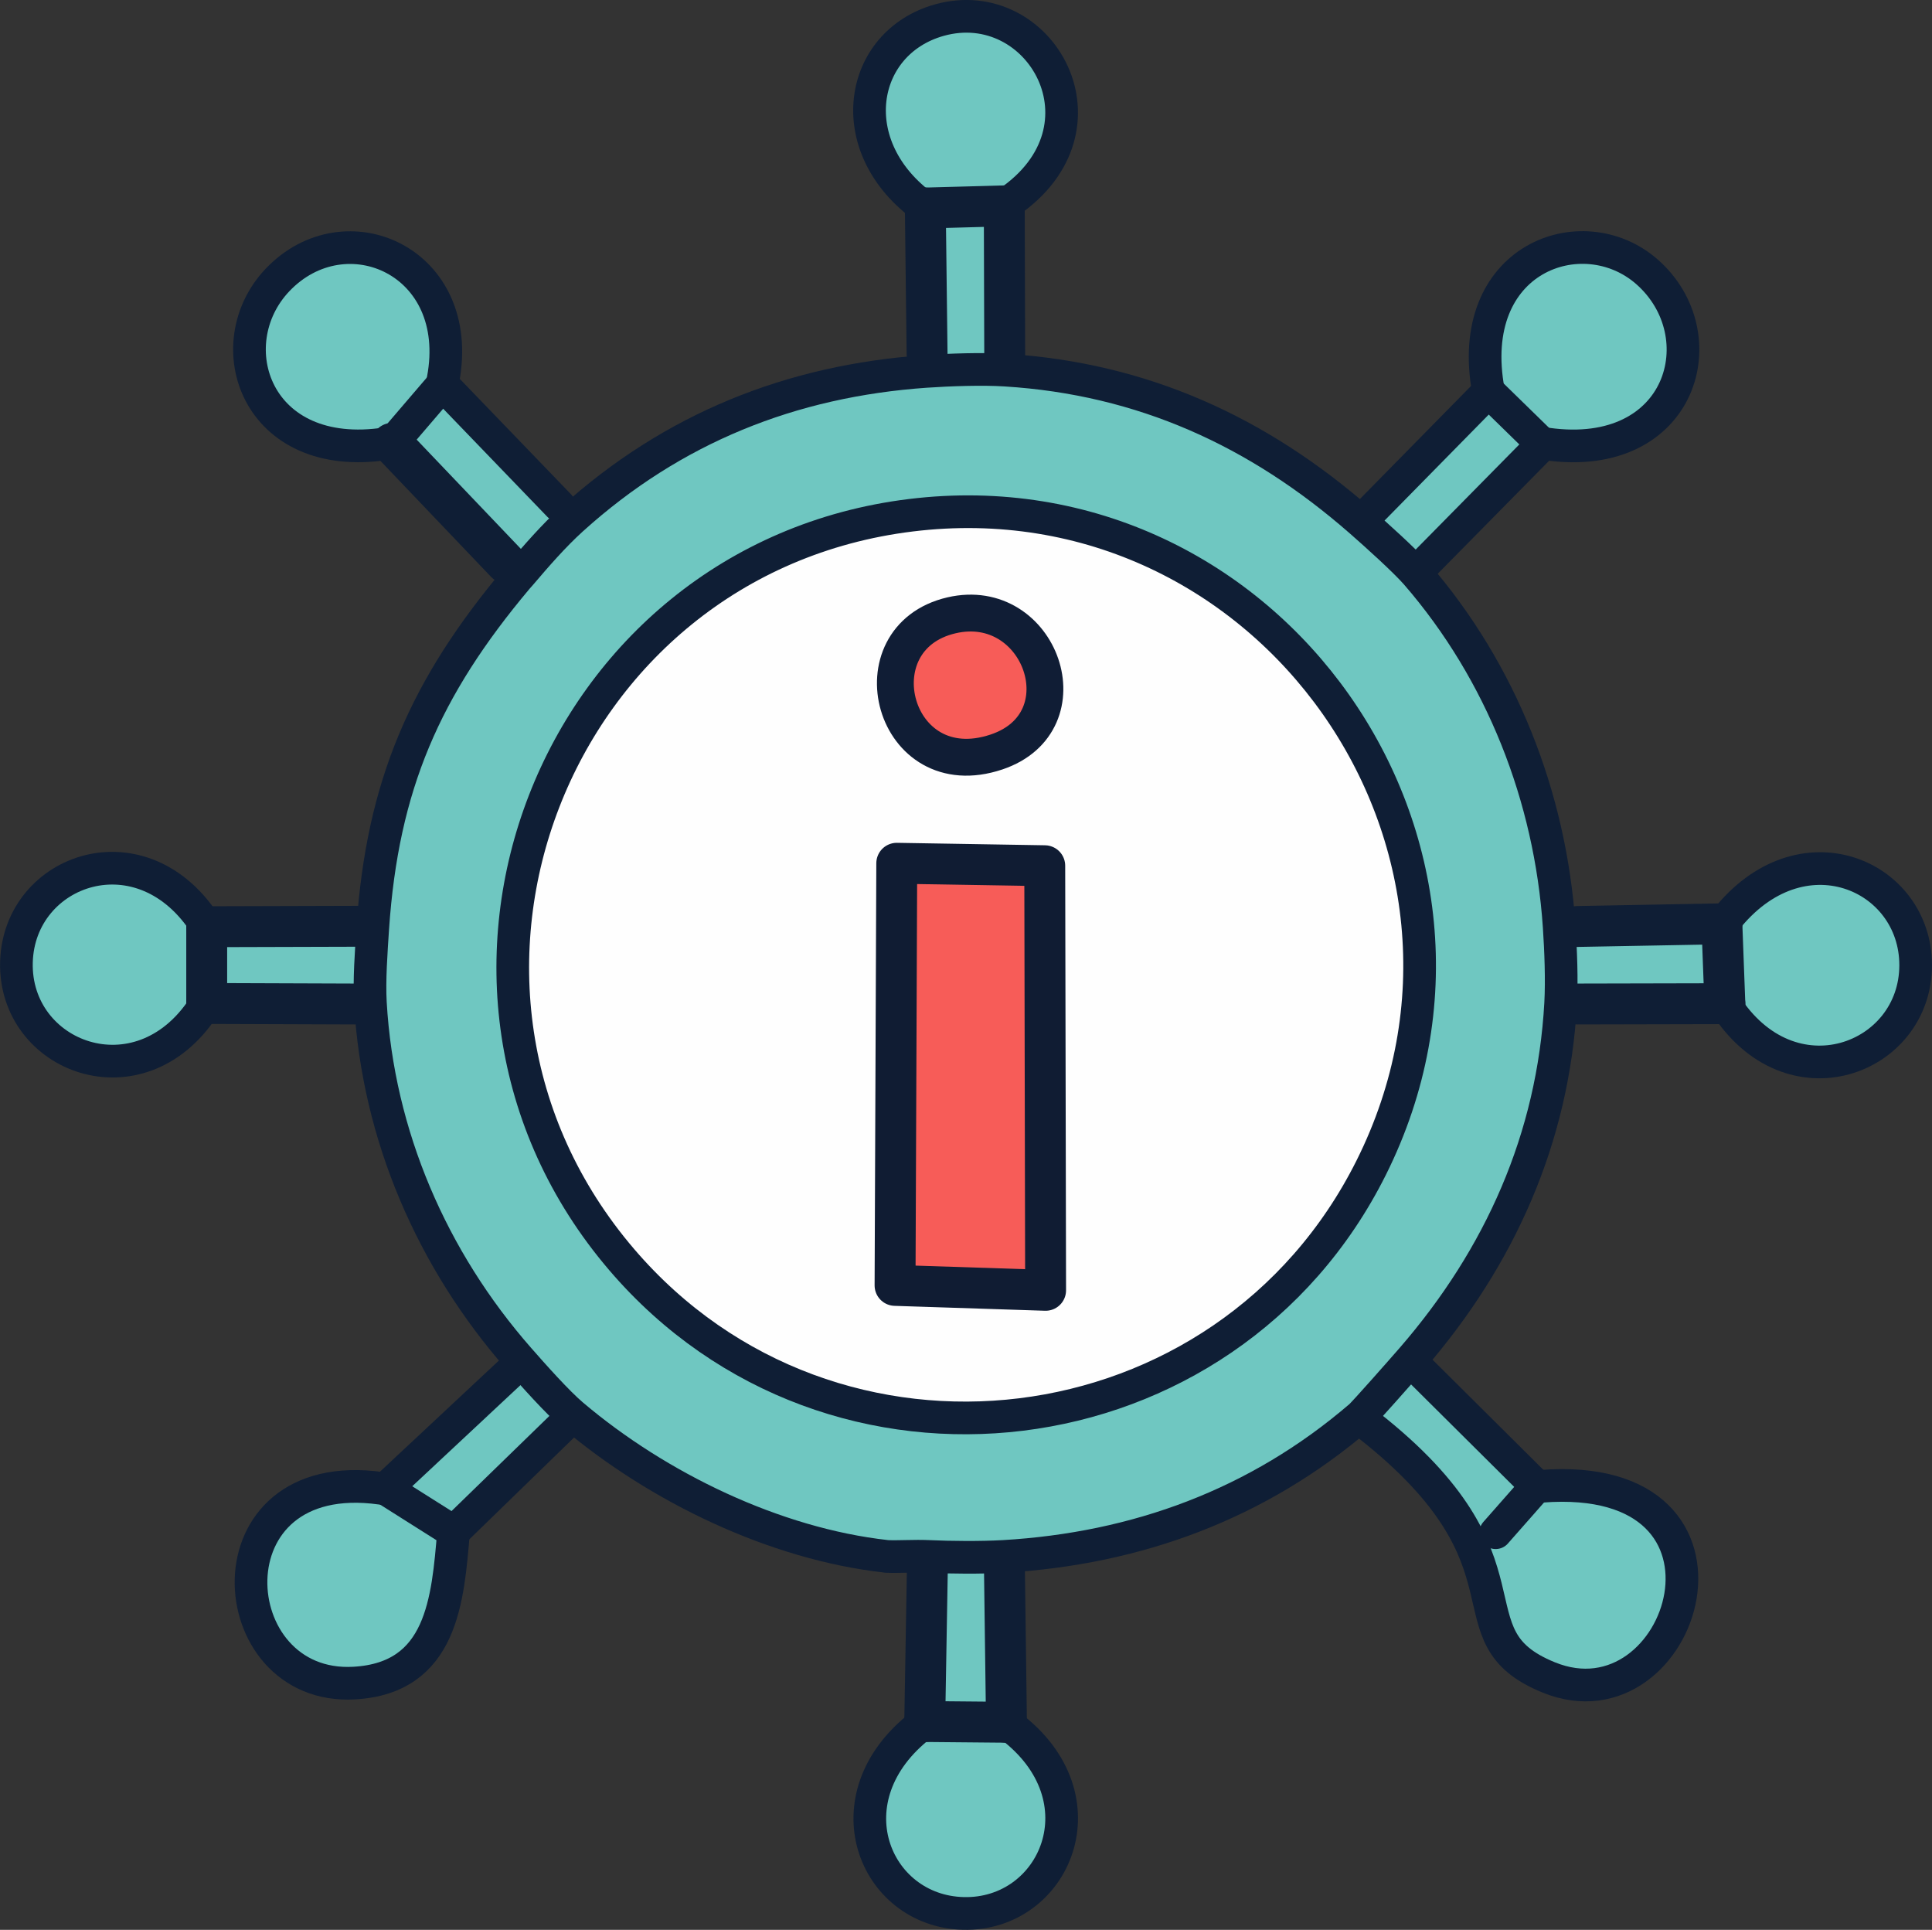 <?xml version="1.0" encoding="UTF-8"?>
<svg xmlns="http://www.w3.org/2000/svg" id="Layer_2" viewBox="0 0 180.95 180.72">
  <rect x="0" y="0" width="180.95" height="180.72" fill="#333333" stroke="none"/>
  <defs>
    <style>
      .cls-1, .cls-2 {
        stroke-width: 3.06px;
      }

      .cls-1, .cls-2, .cls-3 {
        stroke: #0f1e35;
      }

      .cls-1, .cls-2, .cls-3, .cls-4, .cls-5 {
        stroke-linecap: round;
        stroke-linejoin: round;
      }

      .cls-1, .cls-3 {
        fill: none;
      }

      .cls-2 {
        fill: #fefefe;
      }

      .cls-3, .cls-4 {
        stroke-width: 3.83px;
      }

      .cls-6 {
        fill: #6fc7c1;
      }

      .cls-4 {
        stroke: #101c33;
      }

      .cls-4, .cls-5 {
        fill: #f75c58;
      }

      .cls-5 {
        stroke: #101d35;
        stroke-width: 3.45px;
      }
    </style>
  </defs>
  <g id="Layer_1-2" data-name="Layer_1">
    <g>
      <g>
        <path class="cls-6" d="M88,1.89c9.45-2.64,16.72,10.1,6.43,17.09l-.36.31v.4s.04,13.43.04,13.43l.08,1.54c12.81.8,23.64,5.73,33.25,14.14l1.11-1.07,10.59-10.77.28-.28c-2.33-12.49,8.82-16.48,14.83-11.22,6.71,5.86,3.38,17.92-9.34,16.14l-.43.02-.27.28-10.68,10.82-.86,1.04c7.98,9.21,12.55,20.91,13.37,33l1.71.03,13.53-.25.33-.32c7.05-9,17.82-4.28,17.82,4.18,0,8.85-11.76,13.28-17.87,3.61h-.4s-13.42.03-13.42.03l-1.57-.07c-.7,12.62-5.69,23.77-13.91,33.25l.87,1.25,10.79,10.71h.46c21.14-1.62,13.36,23.08.68,17.91-9.72-3.96-.31-10.63-16.91-23.64l-.76-.81c-9.6,8.24-20.94,12.38-33.38,13.11l.09,1.53.17,13.62v.39s.33.32.33.32c9.02,6.78,4.21,17.8-4.37,17.58-8.35-.21-12.72-10.86-3.93-17.65l.32-.32.24-13.94.07-1.53c-1.3-.06-2.63.05-3.93,0h0c-10.42-1.16-21.36-6.45-29.36-13.22l-.85.93-10.01,9.72-.29.28c-.54,6.4-1.07,13.69-9.3,14.17-12.61.73-14-20.55,2.5-18.24l.43.04.29-.27,11.42-10.67.8-1.24c-8.15-9.28-13.21-20.95-13.92-33.34l-1.5.12-13.83-.05-.31.36c-6.02,9.16-17.76,4.67-17.51-4.24.24-8.74,11.86-12.85,17.82-3.31h.4s13.81-.05,13.81-.05l1.34.19c.91-13.41,4.9-22.52,13.51-32.77.1-.12.21-.23.31-.35-.1.12-.21.23-.31.35l-1.04-1.44-10.4-10.9-.27-.29h-.5c-12.29,1.9-15.92-9.33-10.23-15.31,6.34-6.67,17.6-1.79,15.51,9.33l-.06.45,10.93,11.35,1.19,1.28c9.45-8.54,20.54-12.97,33.16-13.85l.11-1.67-.16-13.24v-.39c-7.96-5.67-6.27-15.47,1.33-17.59Z"></path>
        <g>
          <path class="cls-2" d="M85.31,48.25c33.52-4.11,58.22,30.91,43.11,61.11-13.56,27.1-50.47,31.63-70.18,8.61-21.97-25.66-6.46-65.61,27.07-69.72Z"></path>
          <polygon class="cls-4" points="83.99 80.84 97.85 81.07 97.93 120.45 97.93 120.83 83.83 120.37 83.99 80.84"></polygon>
          <path class="cls-5" d="M89.12,57.62c8.34-1.93,12.56,10,4.21,12.8-9.73,3.26-13.33-10.68-4.21-12.8Z"></path>
        </g>
      </g>
      <g>
        <path class="cls-1" d="M82.99,145.74c-10.42-1.16-21.36-6.45-29.36-13.22-1.43-1.21-3.67-3.73-5.02-5.27-8.15-9.28-13.21-20.95-13.92-33.34-.12-2.11.08-4.83.22-6.98.91-13.41,4.9-22.52,13.51-32.77.1-.12.21-.23.31-.35,1.5-1.76,3.12-3.63,4.83-5.18,9.45-8.54,20.54-12.97,33.16-13.85,2.18-.15,5.33-.26,7.46-.12,12.81.8,23.64,5.73,33.25,14.14,1.44,1.26,4.13,3.68,5.23,4.94,7.98,9.21,12.55,20.91,13.37,33,.15,2.25.26,4.99.14,7.22-.7,12.62-5.69,23.77-13.91,33.25-1.07,1.23-4.46,5.07-4.87,5.43-9.6,8.24-20.94,12.38-33.38,13.11-2.12.12-4.95.1-7.08,0-1.3-.06-2.63.05-3.93,0h0Z"></path>
        <path class="cls-1" d="M94.06,19.28l.36-.31c10.29-6.99,3.02-19.72-6.43-17.09-7.59,2.12-9.29,11.92-1.33,17.59"></path>
        <line class="cls-3" x1="94.06" y1="19.28" x2="86.67" y2="19.48"></line>
        <polyline class="cls-3" points="94.06 19.28 94.06 19.68 94.1 33.11"></polyline>
        <polyline class="cls-3" points="86.67 19.48 86.67 19.87 86.83 33.11"></polyline>
        <path class="cls-1" d="M41.44,36l.06-.45c2.09-11.12-9.17-16-15.51-9.33-5.69,5.99-2.06,17.22,10.23,15.32h.5"></path>
        <line class="cls-1" x1="41.44" y1="36" x2="36.71" y2="41.52"></line>
        <line class="cls-1" x1="52.37" y1="47.34" x2="41.44" y2="36"></line>
        <polyline class="cls-3" points="36.71 41.52 36.99 41.81 47.39 52.71"></polyline>
        <path class="cls-1" d="M144.47,41.6l.43-.02c12.72,1.78,16.05-10.27,9.34-16.14-6.02-5.26-17.16-1.28-14.83,11.22"></path>
        <line class="cls-1" x1="139.41" y1="36.66" x2="144.47" y2="41.6"></line>
        <polyline class="cls-1" points="144.47 41.6 144.2 41.87 133.52 52.7"></polyline>
        <polyline class="cls-1" points="139.41 36.66 139.13 36.95 128.54 47.72"></polyline>
        <polyline class="cls-3" points="33.57 86.74 19.75 86.78 19.36 86.78"></polyline>
        <line class="cls-3" x1="147.73" y1="86.76" x2="161.27" y2="86.51"></line>
        <path class="cls-1" d="M19.36,86.78c-5.96-9.55-17.58-5.43-17.82,3.31-.24,8.92,11.5,13.4,17.51,4.24l.31-.36"></path>
        <line class="cls-3" x1="19.36" y1="86.78" x2="19.36" y2="93.97"></line>
        <line class="cls-3" x1="19.36" y1="93.97" x2="33.19" y2="94.02"></line>
        <polyline class="cls-3" points="161.55 93.99 161.15 93.99 147.73 94.02"></polyline>
        <path class="cls-1" d="M161.55,93.99c6.1,9.67,17.87,5.24,17.87-3.61,0-8.46-10.77-13.18-17.82-4.18l-.33.32"></path>
        <line class="cls-3" x1="161.27" y1="86.51" x2="161.55" y2="93.99"></line>
        <polyline class="cls-1" points="47.82 128.48 36.4 139.15 36.11 139.41"></polyline>
        <line class="cls-1" x1="133.13" y1="128.45" x2="143.92" y2="139.17"></line>
        <polyline class="cls-1" points="52.78 133.44 42.77 143.17 42.49 143.44"></polyline>
        <path class="cls-1" d="M128.14,133.44c16.59,13.02,7.18,19.68,16.91,23.64,12.68,5.17,20.46-19.53-.68-17.9h-.46"></path>
        <line class="cls-1" x1="36.11" y1="139.41" x2="42.49" y2="143.44"></line>
        <path class="cls-1" d="M36.11,139.41l-.43-.04c-16.5-2.31-15.11,18.96-2.5,18.24,8.23-.47,8.76-7.77,9.3-14.17"></path>
        <line class="cls-1" x1="143.92" y1="139.17" x2="140.08" y2="143.53"></line>
        <line class="cls-3" x1="86.85" y1="147.27" x2="86.61" y2="161.21"></line>
        <polyline class="cls-3" points="94.08 147.27 94.26 160.89 94.26 161.28"></polyline>
        <line class="cls-3" x1="86.61" y1="161.21" x2="94.26" y2="161.28"></line>
        <path class="cls-1" d="M86.61,161.21l-.32.32c-8.79,6.79-4.42,17.44,3.93,17.65,8.58.22,13.39-10.81,4.37-17.58l-.33-.32"></path>
      </g>
    </g>
  </g>
</svg>
